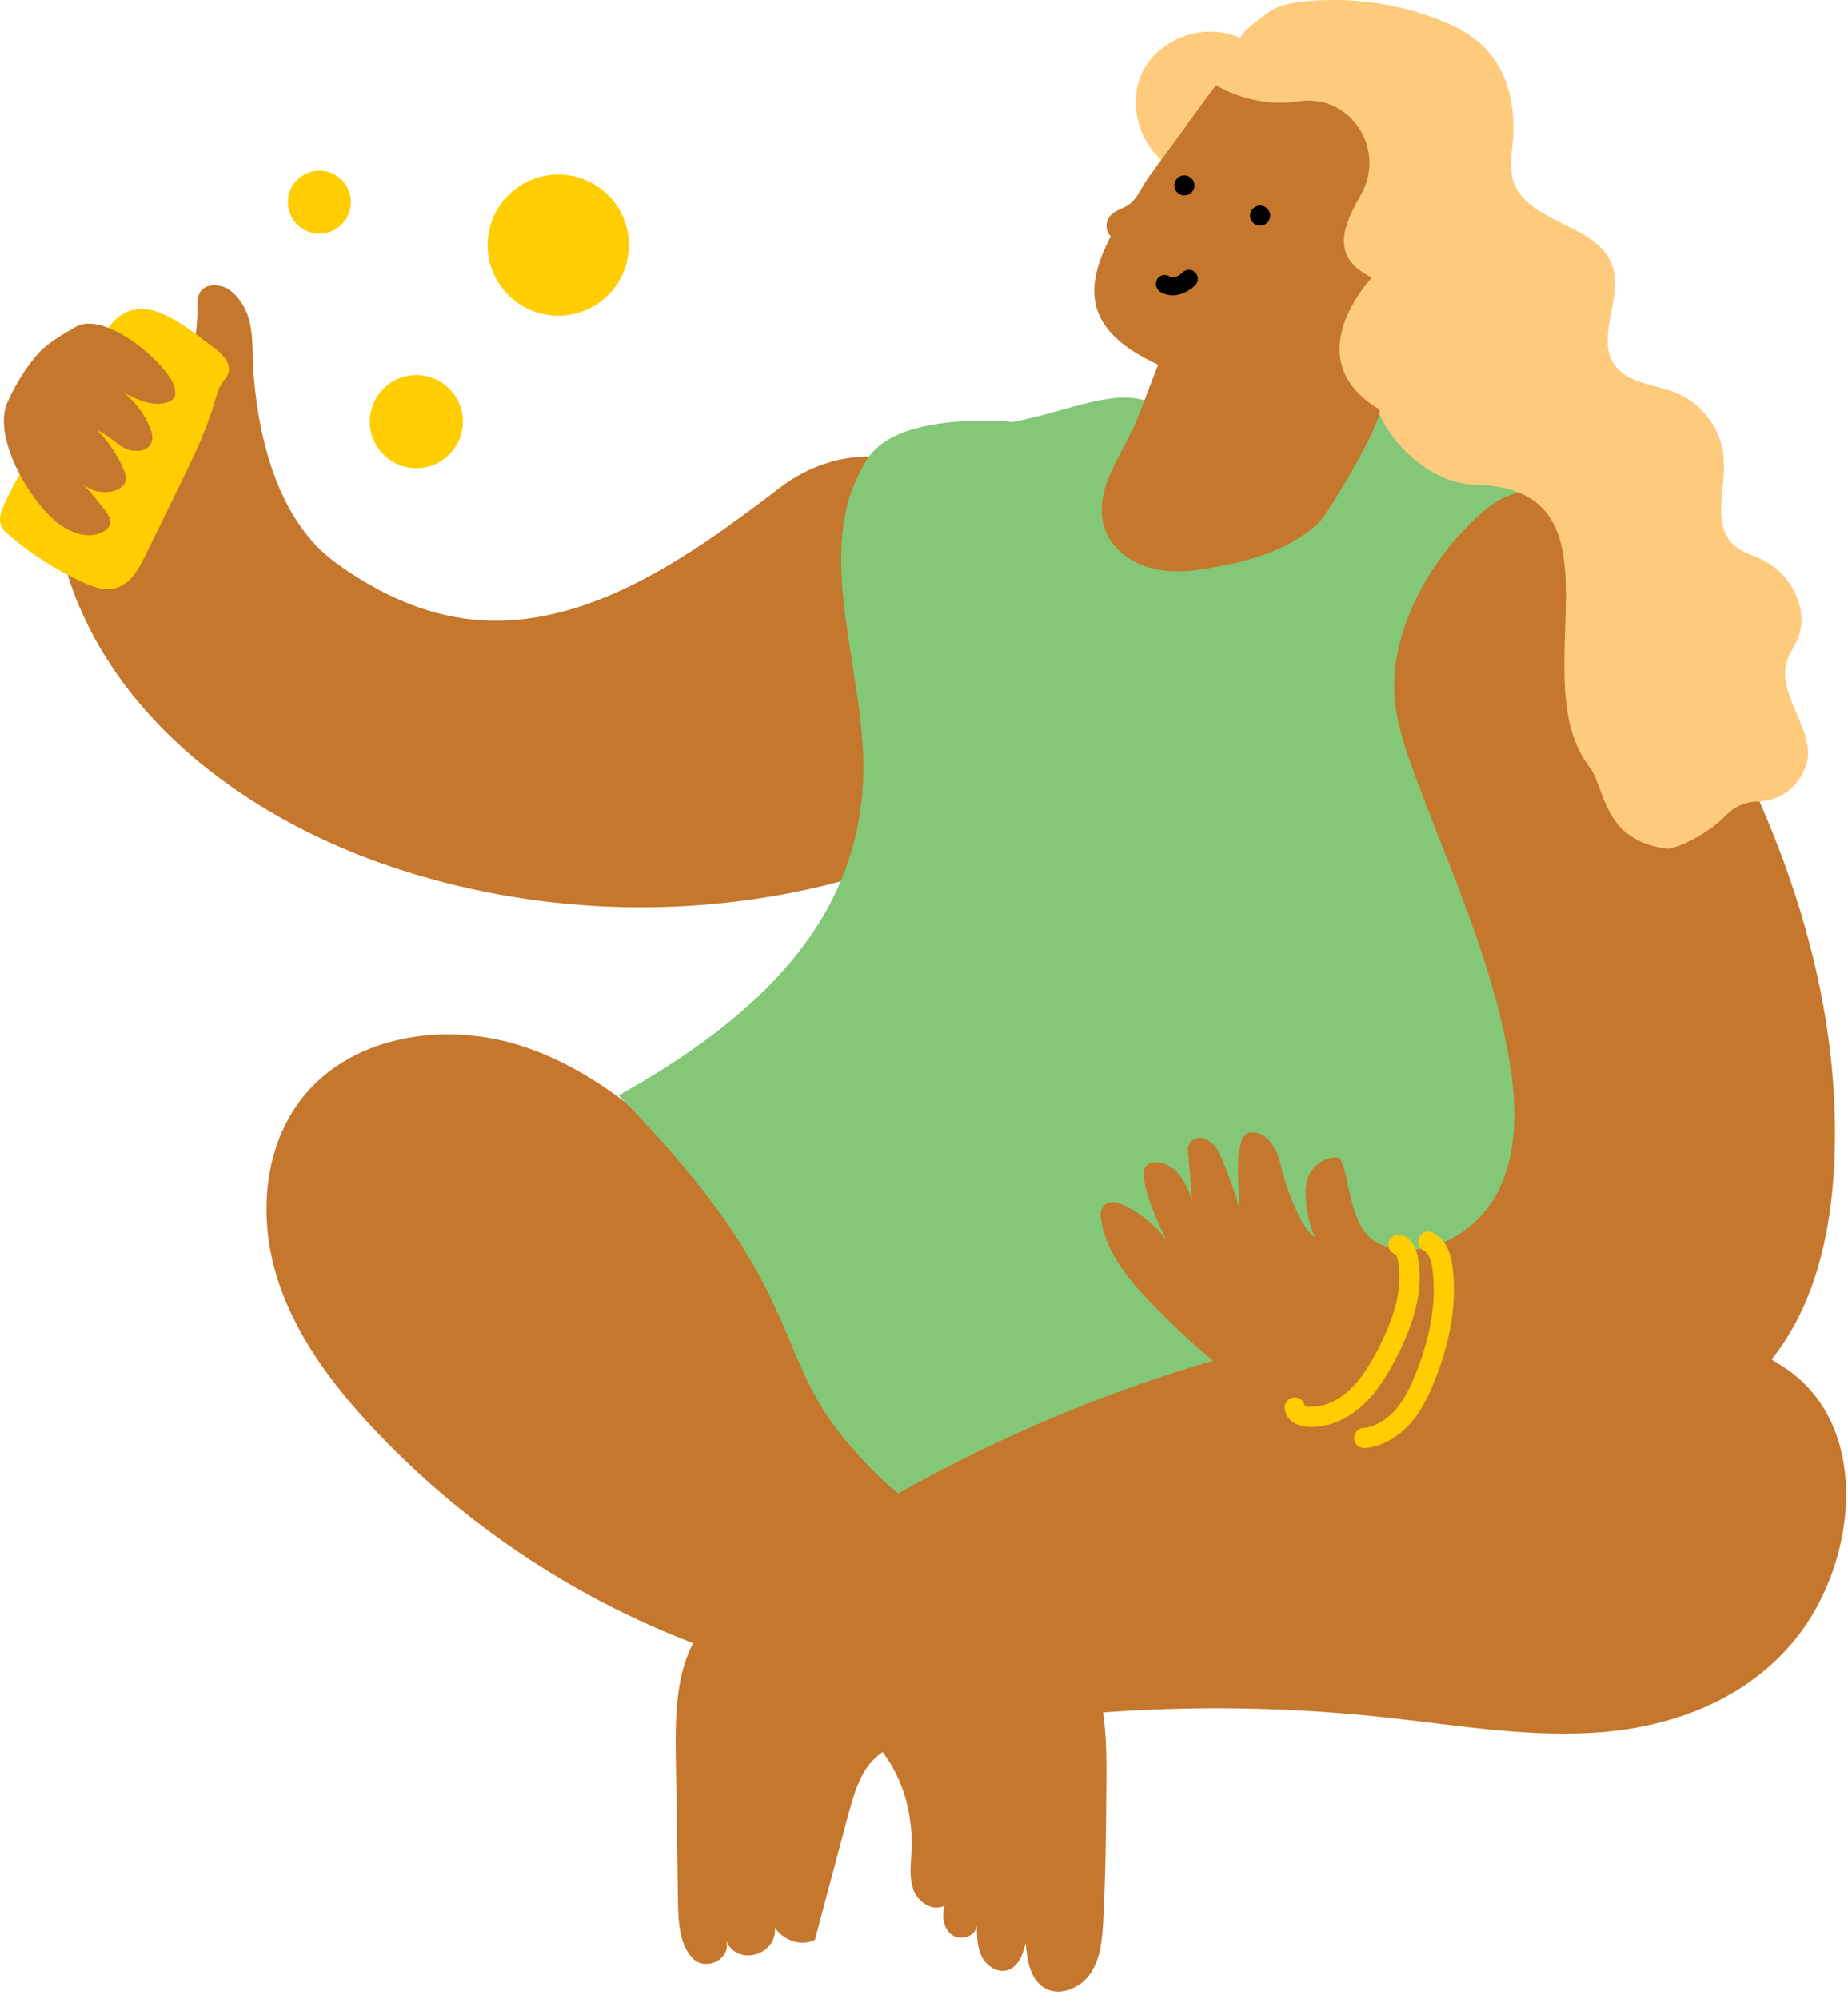 <svg xmlns="http://www.w3.org/2000/svg" fill="none" viewBox="0 0 233 252" height="252" width="233">
<path fill="#FFCD00" d="M52.495 59.018C49.254 59.018 46.627 56.39 46.627 53.149C46.627 49.908 49.254 47.281 52.495 47.281C55.736 47.281 58.363 49.908 58.363 53.149C58.363 56.39 55.736 59.018 52.495 59.018Z"></path>
<path fill="#FFCD00" d="M70.388 39.807C65.472 39.807 61.486 35.822 61.486 30.905C61.486 25.989 65.472 22.004 70.388 22.004C75.304 22.004 79.29 25.989 79.29 30.905C79.29 35.822 75.304 39.807 70.388 39.807Z"></path>
<path fill="#FFCD00" d="M40.27 29.46C38.077 29.46 36.298 27.682 36.298 25.488C36.298 23.294 38.077 21.516 40.27 21.516C42.464 21.516 44.243 23.294 44.243 25.488C44.243 27.682 42.464 29.46 40.27 29.46Z"></path>
<path fill="#C4772D" d="M108.973 218.324C102.13 212.13 92.885 209.494 84.363 205.937C70.388 200.105 57.676 191.312 47.276 180.298C41.877 174.574 37.002 168.092 34.782 160.545C32.561 152.997 33.337 144.24 38.321 138.156C44.748 130.301 56.665 128.748 66.271 132.035C75.877 135.321 83.623 142.489 90.592 149.856C102.238 162.17 112.693 175.64 121.721 189.994C126.957 198.318 136.328 204.132 138.639 213.665C139.542 217.403 139.524 221.285 139.488 225.131C139.451 230.854 139.397 236.578 139.09 242.284C138.964 244.523 138.765 246.888 137.519 248.748C136.274 250.626 133.637 251.763 131.705 250.626C129.864 249.542 129.485 247.087 129.322 244.956C128.997 246.346 128.419 247.935 127.065 248.369C125.783 248.784 124.375 247.863 123.779 246.653C123.183 245.444 123.165 244.053 123.165 242.699C123.129 244.071 121.179 244.739 120.059 243.963C118.94 243.187 118.705 241.562 119.102 240.243C117.64 241.056 115.744 239.828 115.166 238.257C114.589 236.686 114.859 234.953 114.932 233.292C115.166 227.586 113.216 222.151 108.973 218.324Z"></path>
<path fill="#C4772D" d="M21.167 49.035C22.016 46.201 24.977 47.103 24.887 38.328C24.851 35.295 27.866 35.8 28.877 36.505C30.051 37.335 30.936 38.708 31.351 40.134C32.001 42.373 31.784 44.756 31.965 47.086C32.615 55.716 35.269 65.773 42.257 70.883C47.023 74.368 52.476 77.094 58.326 77.943C73.006 80.092 86.62 70.45 98.338 61.476C102.22 58.497 107.131 56.998 111.952 57.757C121.052 59.219 126.866 67.453 128.04 76.029C128.961 82.764 127.264 89.661 124.393 95.818C122.75 99.339 120.673 102.716 117.766 105.298C113.794 108.8 108.576 110.534 103.412 111.762C85.753 115.933 66.939 115.102 49.714 109.396C32.145 103.564 15.48 91.665 9.142 74.278C7.607 70.053 6.723 65.322 8.293 61.115C10.153 56.15 16.635 51.834 21.149 49.054L21.167 49.035Z"></path>
<path fill="#FFCD00" d="M26.982 43.816C28.083 44.628 29.238 45.892 28.751 47.174C28.588 47.589 28.264 47.932 28.011 48.294C27.505 49.034 27.27 49.937 27.018 50.803C25.97 54.379 24.327 57.755 22.684 61.113C21.24 64.075 19.795 67.036 18.333 69.997C17.484 71.73 16.437 73.644 14.559 74.15C13.133 74.529 11.652 73.987 10.316 73.355C7.048 71.838 3.996 69.888 1.252 67.559C0.782 67.162 0.295 66.729 0.096 66.133C-0.157 65.356 0.132 64.508 0.457 63.767C3.292 57.195 8.456 51.869 11.489 45.387C12.898 42.371 14.433 38.562 18.459 38.995C21.294 39.302 24.724 42.155 26.945 43.816H26.982Z"></path>
<path fill="#C4772D" d="M21.871 48.475C22.088 49.017 22.251 49.685 21.926 50.172C21.727 50.461 21.42 50.623 21.095 50.714C19.271 51.31 17.321 50.407 15.624 49.522C17.087 50.678 18.224 52.212 18.91 53.928C19.145 54.487 19.308 55.119 19.127 55.697C18.712 56.979 16.87 57.105 15.678 56.474C14.486 55.842 13.566 54.74 12.302 54.289C13.692 55.679 14.812 57.358 15.57 59.164C15.787 59.669 15.967 60.229 15.805 60.735C15.624 61.313 15.028 61.674 14.45 61.854C13.096 62.27 11.543 61.962 10.478 61.042C11.489 62.107 12.446 63.245 13.313 64.436C13.674 64.924 14.035 65.52 13.873 66.097C13.764 66.459 13.457 66.747 13.132 66.946C11.255 68.12 8.763 67.163 7.066 65.754C3.473 62.775 -0.987 54.903 0.963 50.66C2.028 48.348 3.256 46.308 4.917 44.466C6.073 43.184 8.041 42.083 9.539 41.216C13.096 39.14 20.662 45.441 21.871 48.457V48.475Z"></path>
<path fill="#84C777" d="M109.479 57.717C102.275 68.442 108.63 83.085 108.847 96.013C109.172 115.821 95.287 128.442 77.99 138.102C101.968 162.459 97.038 170.422 106.861 181.887C111.953 187.846 118.706 194.075 126.452 192.883C129.702 192.378 132.59 190.59 135.732 189.579C139.379 188.405 143.262 188.333 147.053 187.828C157.941 186.383 168.016 181.49 177.766 176.471C184.501 172.986 191.453 169.194 195.858 163.019C199.686 157.656 201.239 150.976 201.636 144.403C202.918 123.26 193.312 103.146 189.16 82.381C187.95 76.296 187.354 69.417 191.001 64.398C191.687 63.459 192.536 62.484 192.5 61.328C188.798 59.252 175.058 49.953 171.266 51.867C167.493 53.781 166.842 58.855 162.942 60.534C159.873 61.834 160.27 67.052 156.948 67.196C148.462 67.557 153.21 55.623 145.952 51.199C141.311 48.382 134.956 51.867 127.625 53.203C127.625 53.203 113.505 51.704 109.461 57.717H109.479Z"></path>
<path fill="#C4772D" d="M206.114 73.155C220.956 94.804 232.367 120.082 231.284 146.299C230.905 155.327 228.864 164.68 223.141 171.668C218.157 177.734 210.736 181.508 203.026 183.061C195.334 184.632 187.336 184.144 179.59 182.808C172.783 181.634 166.012 179.793 159.999 176.398C154.546 173.329 149.87 169.086 145.482 164.626C142.304 161.394 139.072 157.494 138.783 153.124C138.711 152.113 139.686 151.355 140.679 151.59C142.81 152.095 146.114 154.695 147.198 156.591C146.06 154.316 144.399 150.795 144.182 148.033C144.128 147.292 144.67 146.624 145.41 146.552C146.385 146.462 147.432 146.877 148.172 147.545C149.238 148.538 149.798 149.946 150.321 151.301L149.779 145.053C149.689 143.934 150.827 143.103 151.856 143.555C152.416 143.789 152.921 144.187 153.3 144.656C154.167 145.739 156.009 151.283 156.334 152.619C156.28 150.289 155.323 143.049 157.634 142.778C159.728 142.525 161.082 144.927 161.516 146.985C161.949 149.044 163.953 154.93 165.795 155.977C164.423 152.781 164.351 149.423 165.091 148.069C165.831 146.732 167.33 145.685 168.846 145.974C170.237 147.599 169.894 154.912 173.776 156.735C179.138 159.263 185.855 155.797 188.672 150.578C191.489 145.36 191.254 139.041 190.225 133.209C188.058 120.985 182.804 109.555 178.47 97.927C177.188 94.461 175.96 90.922 175.798 87.238C175.437 78.824 180.89 69.598 187.227 64.307C195.28 57.591 201.762 66.763 206.132 73.155H206.114Z"></path>
<path fill="#C4772D" d="M179.066 166.001C148.407 170.171 118.832 182.323 93.012 201.372C91.188 202.726 89.347 204.135 88.01 206.139C85.157 210.4 85.121 216.395 85.212 221.938C85.302 227.914 85.392 233.891 85.483 239.867C85.519 242.395 85.699 245.266 87.378 246.927C89.058 248.588 92.362 246.909 91.513 244.544C92.705 247.92 97.977 246.656 97.706 243.045C98.916 244.742 101.083 245.392 102.744 244.562C104.134 239.344 105.525 234.125 106.915 228.925C107.547 226.596 108.197 224.177 109.623 222.407C111.591 219.952 114.661 219.229 117.532 218.688C136.292 215.167 155.503 214.426 174.624 216.503C183.743 217.478 192.897 219.103 201.979 218.363C211.043 217.622 220.234 214.228 226.409 206.59C234.245 196.876 236.087 179.434 224.693 172.212C210.989 163.509 193.709 164.051 179.102 166.037L179.066 166.001Z"></path>
<path fill="#FECB7D" d="M178.849 1.601C181.919 2.54 185.133 3.803 187.372 6.187C190.171 9.148 191.091 13.518 190.766 17.58C190.622 19.331 190.279 21.137 190.802 22.816C192.5 28.179 201.401 28.179 203.279 33.487C204.706 37.55 201.094 42.606 203.622 46.072C205.301 48.383 208.66 48.438 211.296 49.503C214.69 50.875 217.146 54.288 217.345 57.935C217.543 61.691 215.828 66.241 218.627 68.732C219.62 69.617 220.956 69.96 222.148 70.538C225.867 72.308 228.269 77.002 226.571 80.758C226.192 81.588 225.632 82.347 225.343 83.213C223.791 87.673 229.406 92.44 227.6 96.809C226.391 99.734 224.043 100.998 221.353 101.07C219.927 101.107 218.627 101.739 217.634 102.768C215.485 105.007 211.946 106.776 210.339 106.993C202.033 106.09 202.376 99.247 200.408 96.701C191.705 85.488 206.006 61.546 185.927 61.095C180.998 60.986 176.087 56.834 173.992 52.374C171.898 47.914 157.345 64.832 155.901 60.842C154.095 55.84 152.506 50.55 153.174 45.26C153.68 41.288 155.449 37.586 156.045 33.632C156.641 29.677 155.702 25.001 152.217 23.033C151.061 22.383 149.743 22.094 148.534 21.552C144.056 19.53 141.889 13.554 144.02 9.13C146.15 4.706 152.163 2.666 156.532 4.887C155.738 4.49 160.198 1.312 160.559 1.149C162.256 0.355 164.008 0.174 165.867 0.066C170.237 -0.187 174.624 0.283 178.813 1.565L178.849 1.601Z"></path>
<path fill="#C4772D" d="M142.665 25.486C136.887 34.135 134.829 40.87 146.024 45.979C145.247 47.984 144.471 49.988 143.713 52.01C142.575 55.062 140.733 57.698 139.596 60.713C138.855 62.681 138.621 64.92 139.379 66.888C140.228 69.091 142.268 70.68 144.525 71.42C146.764 72.16 149.201 72.124 151.531 71.763C156.568 71.023 162.4 69.597 166.301 65.877C167.51 64.722 174.895 52.209 173.848 51.577C163.231 45.167 172.981 35.002 172.981 35.002C167.384 32.293 169.623 28.068 171.645 24.439C174.678 18.986 170.562 12.215 164.35 12.703C164.08 12.72 163.791 12.757 163.502 12.793C157.814 13.641 153.318 10.734 153.318 10.734C152.199 12.233 152.018 12.45 150.664 14.328C148.75 17.018 146.764 19.654 144.832 22.326C144.128 23.301 143.478 24.8 142.593 25.594C141.582 26.497 140.047 26.425 139.578 27.978C139.379 28.682 139.578 29.512 140.21 29.91C140.174 30.433 138.585 33.069 139.415 34.225"></path>
<path fill="black" d="M146.078 36.608C145.699 36.247 145.627 35.669 145.898 35.2C146.223 34.676 146.927 34.514 147.45 34.839C148.173 35.29 149.112 34.369 149.112 34.351C149.545 33.918 150.249 33.9 150.7 34.351C151.134 34.785 151.152 35.489 150.719 35.94C149.96 36.717 148.064 37.89 146.241 36.771C146.168 36.735 146.114 36.681 146.06 36.626L146.078 36.608Z"></path>
<path fill="black" d="M160.054 27.653C159.801 28.303 159.061 28.628 158.411 28.357C157.761 28.104 157.436 27.364 157.706 26.714C157.977 26.064 158.699 25.739 159.349 26.01C159.999 26.263 160.324 27.003 160.054 27.653Z"></path>
<path fill="black" d="M150.502 23.844C150.249 24.494 149.509 24.819 148.859 24.549C148.209 24.278 147.884 23.555 148.155 22.905C148.407 22.255 149.148 21.93 149.798 22.201C150.448 22.454 150.773 23.194 150.502 23.844Z"></path>
<path stroke-linejoin="round" stroke-linecap="round" stroke-width="2.546" stroke="#FFCD00" d="M176.322 156.918C177.026 157.099 177.351 157.911 177.496 158.633C178.326 162.804 176.755 167.065 174.787 170.839C173.758 172.789 172.602 174.703 170.977 176.202C169.352 177.7 167.222 178.73 165.019 178.621C164.243 178.585 163.304 178.224 163.25 177.447"></path>
<path stroke-linejoin="round" stroke-linecap="round" stroke-width="2.546" stroke="#FFCD00" d="M180.078 156.535C181.324 157.149 181.757 158.702 181.901 160.074C182.443 164.714 181.396 169.409 179.644 173.742C178.94 175.494 178.109 177.227 176.846 178.636C175.582 180.044 173.884 181.127 172.007 181.29"></path>
</svg>
